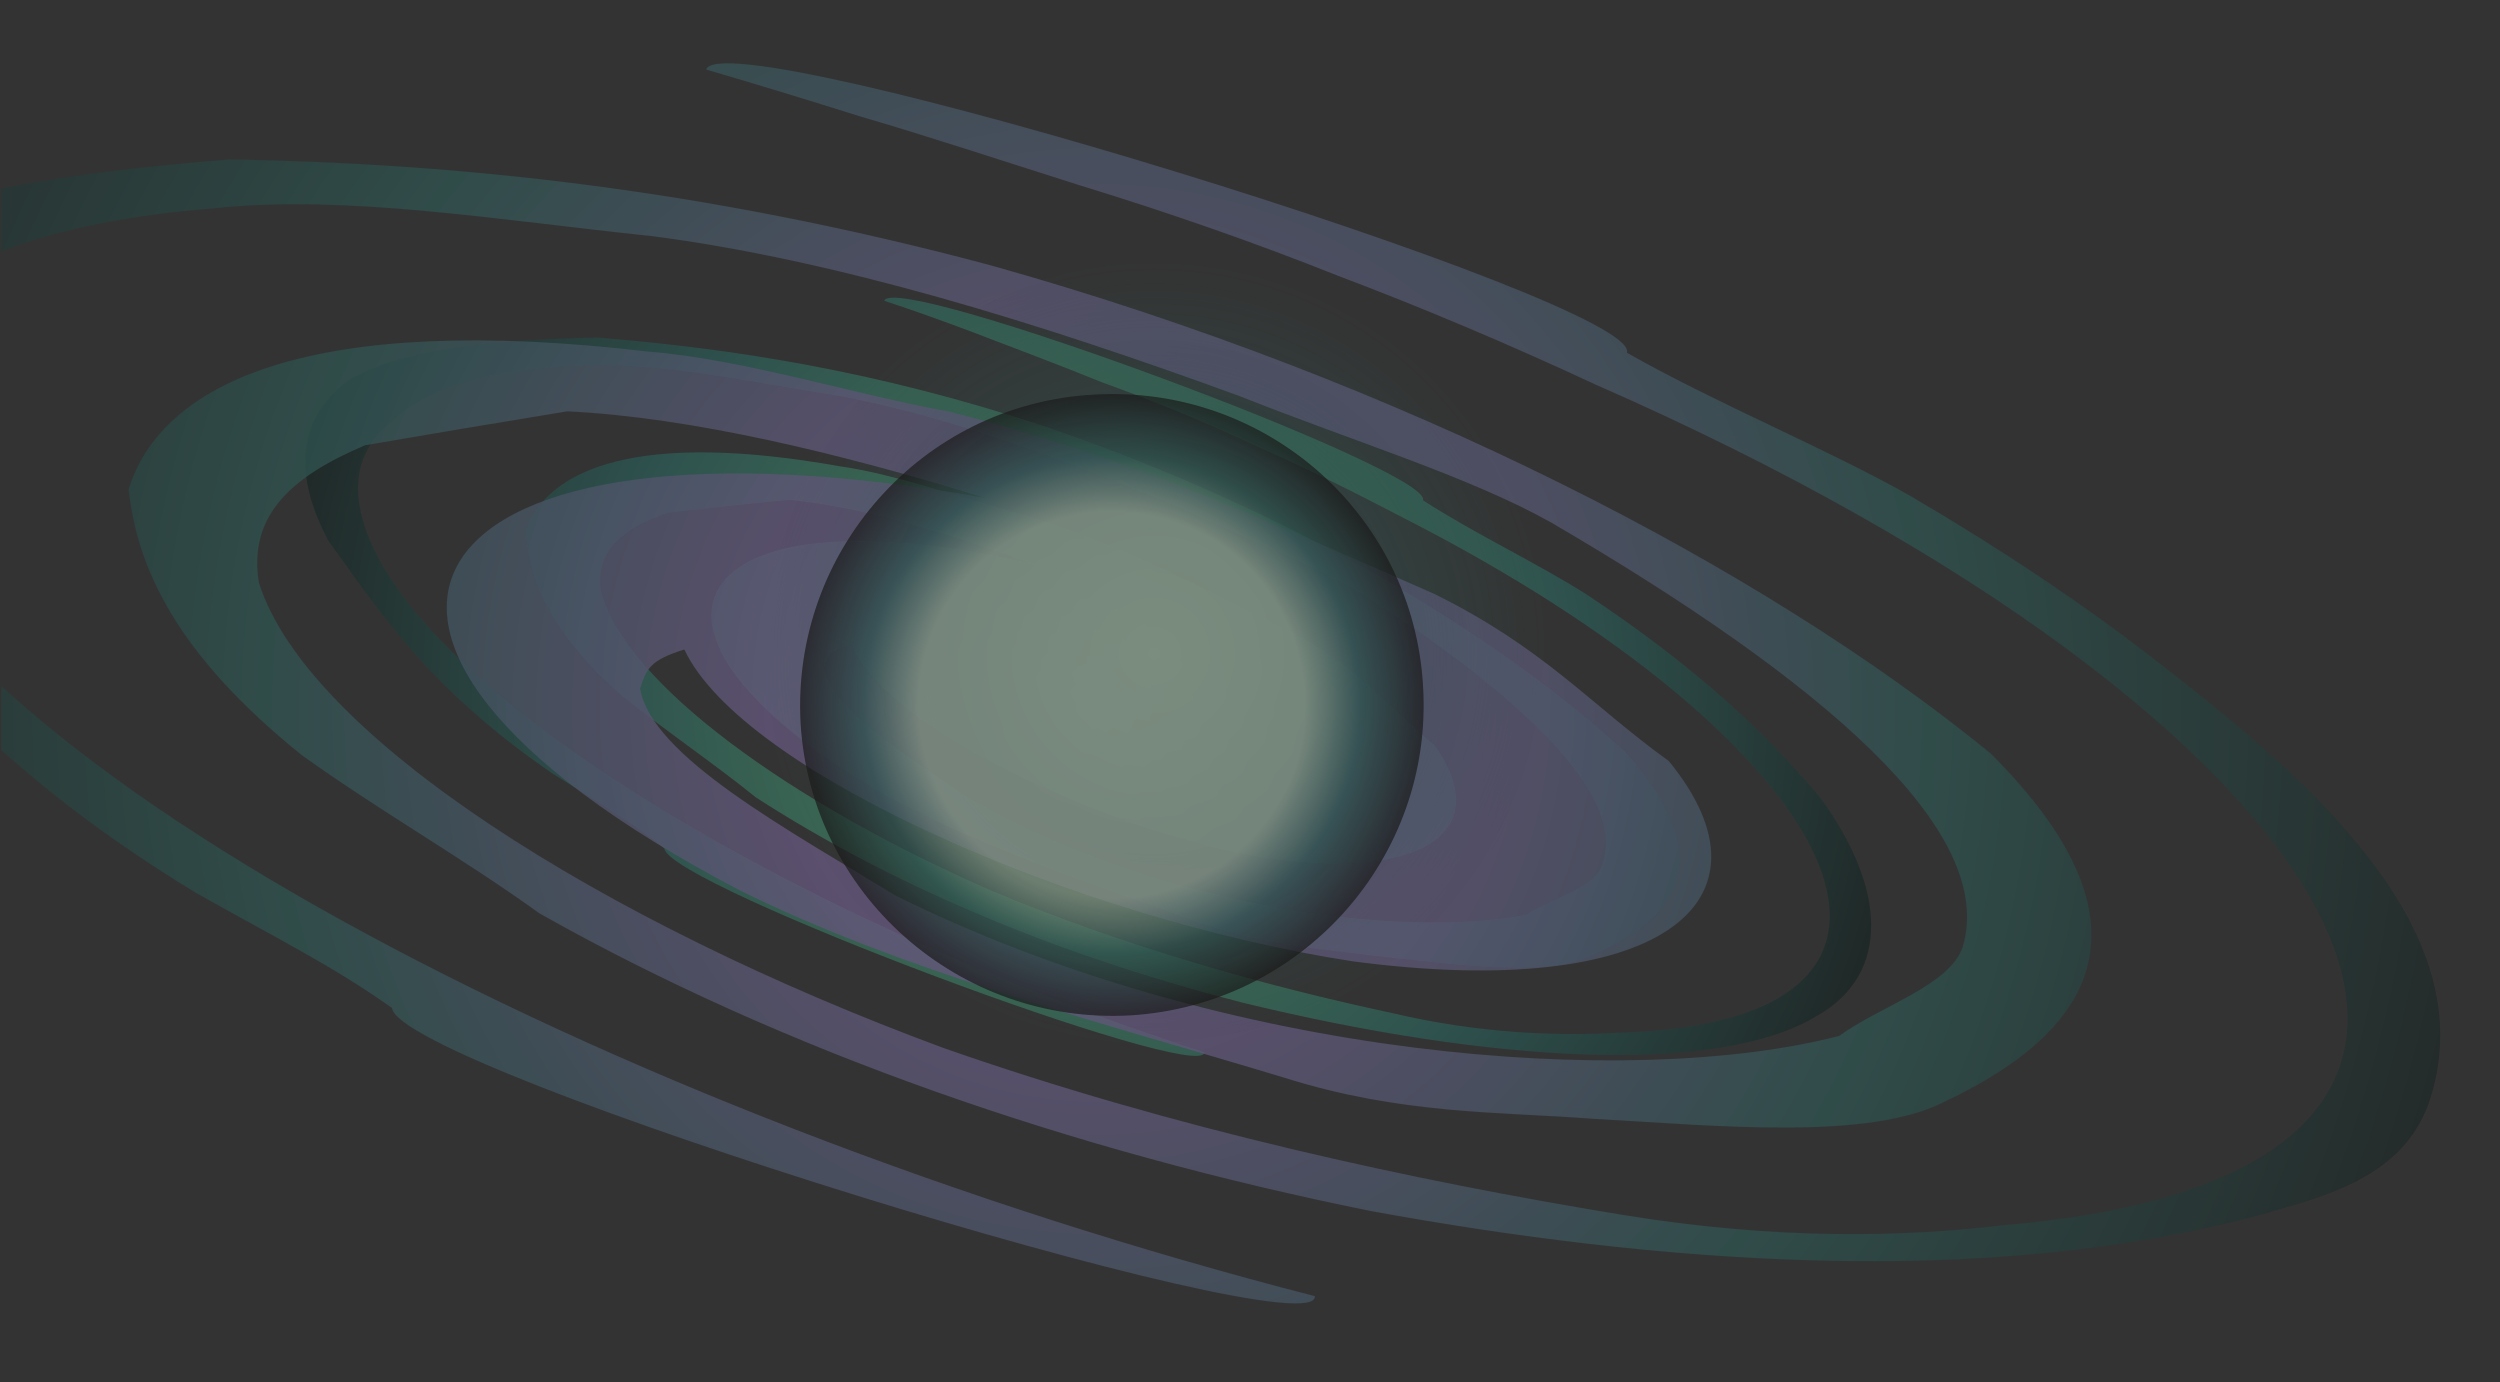 <svg xmlns="http://www.w3.org/2000/svg" width="1069" height="591" viewBox="0 0 1069 591" fill="none"><rect x="0" y="0" width="1069" height="591" fill="#333333" stroke="none"/><g clip-path="url(#clip0_245_3)"><g opacity="0.5"><path style="mix-blend-mode:color-dodge" d="M514.972 449.91C337.038 392.832 167.706 291.001 153.87 216.931C151.103 202.117 155.585 189.946 167.314 180.419C181.173 166.446 208.989 157.304 250.674 156.386C284.419 155.015 322.79 163.786 362.059 169.846C408.37 179.069 459.244 197.685 509.22 219.012C537.451 232.408 566.58 243.095 586.529 256.445C653.078 300.063 695.68 340.829 684.994 369.958C681.681 379.646 663.259 384.226 652.562 391.157C598.877 401.375 496.178 388.303 414.307 341.476C387.935 323.406 354.18 302.578 352.311 285.054C354.17 280.381 355.068 277.671 364.31 275.755C376.823 307.798 460.554 349.951 529.913 364.735C606.807 379.63 640.542 356.062 613.263 318.505C594.275 303.192 582.821 287.989 555.893 272.224C513.857 251.35 479.545 232.827 434.752 219.336C412.045 213.37 382.917 202.683 359.312 199.427C273.732 184.144 234.814 199.876 224.684 226.7C225.997 246.529 233.947 269.178 265.286 296.984C284.274 312.297 304.224 325.647 323.212 340.96C383.339 379.857 455.06 409.113 530.841 428.617C637.269 454.54 734.444 460.182 777.016 434.356C808.956 416.209 806.178 379.198 778.494 341.298C767.167 327.59 753.536 313.326 737.258 298.91C720.98 284.495 701.65 269.587 678.522 254.251C658.23 241.306 630 227.909 608.492 213.94C613.045 201.136 382.662 115.793 378.109 128.597C390.757 132.787 403.561 137.34 416.521 142.255C433.251 148.731 450.728 155.143 471.385 163.541C493.379 171.45 514.825 180.283 535.722 190.04C556.443 199.186 578.442 210.104 600.1 221.427C787.727 317.185 850.992 437.083 691.851 441.612C666.388 443.029 633.199 442.095 595.574 433.261C541.538 421.686 481.421 404.986 424.062 380.903C338.877 343.764 266.74 291.969 256.985 252.542C254.774 235.423 266.368 225.782 285.752 219.239C303.141 217.256 320.416 215.408 337.577 213.695C369.463 216.998 406.531 228.137 443.043 241.581C298.65 207.229 252.369 264.599 374.076 337.379C415.214 360.963 467.05 377.616 510.945 393.817C540.074 404.504 564.235 405.455 587.839 408.711C619.725 412.015 658.994 418.075 678.934 409.227C717.851 393.496 735.921 367.124 694.773 321.342C639.262 270.388 550.905 218.094 448.196 182.824C374.615 158.242 311.742 148.925 255.29 144.329C213.605 145.247 171.023 148.875 148.882 162.801C126.591 179.374 125.64 203.534 140.417 231.246C162.172 261.373 183.029 294.21 236.178 330.692C256.064 343.295 269.528 351.178 284.057 362.732C285.393 378.42 515.434 464.168 514.972 449.91Z" fill="url(#paint0_radial_245_3)"></path><path style="mix-blend-mode:color-dodge" opacity="0.8" d="M1030.11 393.229C1005.46 346.794 953.551 307.196 919.692 280.734C890.698 258.373 857.157 235.646 816.766 211.998C781.58 192.045 733.631 172.427 695.671 150.829C702.449 128.806 308.741 7.715 301.964 29.738C323.831 36.153 345.719 42.816 367.628 49.728C396.566 58.174 426.378 68.05 461.952 79.316C499.426 90.796 535.874 103.493 571.703 117.748C607.468 131.255 645.324 147.218 682.154 164.397C1005.76 306.134 1122.84 501.211 856.882 523.871C814.427 528.993 759.979 530.246 694.737 519.626C603.927 504.789 501.958 482.625 403.453 448.126C256.999 394.009 131.326 314.419 110.719 249.203C105.996 220.259 124.893 203.599 156.126 190.403C184.8 185.452 213.609 180.614 242.554 175.891C295.826 178.501 359.209 193.794 421.416 212.949C176.136 169.134 104.562 269.669 315.659 380.358C386.395 415.718 474.853 438.28 549.395 460.9C599.267 476.591 640.546 475.332 680.308 478.34C733.986 481.292 799.657 488.112 832.407 470.649C896.048 440.394 923.733 394.391 850.966 321.957C753.125 242.252 600.024 163.117 424.626 113.724C299.099 80.023 193.261 69.852 98.304 68.16C28.422 73.738 -42.572 83.925 -77.674 109.114C-113.888 138.913 -113.375 180.256 -85.865 224.942C-46.361 273.498 -8.033 325.916 83.631 381.691C118.411 401.302 141.969 412.84 167.593 430.974C170.568 457.057 564.276 578.148 562.239 554.242C259.113 476.226 -34.284 322.509 -64.679 199.81C-70.785 175.248 -64.4 154.512 -45.523 137.603C-23.996 112.066 21.923 94.609 91.805 89.031C148.113 83.105 213.013 94.13 278.684 100.95C357.437 111.171 444.378 138.002 530.206 169.442C578.497 188.655 628.711 203.941 663.491 223.552C778.712 290.865 854.172 355.169 839.228 404.978C833.841 421.239 804.126 430.167 786.404 442.964C697.688 465.948 524.661 453.225 382.847 382.911C337.186 354.82 278.443 323.33 273.719 294.385C276.413 286.255 277.589 282.392 292.617 277.726C317.434 330.543 461.6 393.132 578.255 411.034C709.169 428.475 763.104 385.879 713.554 325.387C680.291 301.508 660.539 277.23 613.019 253.813C541.107 222.316 481.593 195.03 405.47 175.931C366.884 169.06 317.012 153.369 277.25 150.36C132.826 133.318 69.186 163.573 55.011 209.177C58.559 241.984 74.505 279.002 129.037 322.891C162.3 346.77 197.08 366.381 230.748 390.602C335.089 449.436 457.985 492.015 586.61 517.928C706.231 539.716 847.221 551.783 966.74 519.402C995.025 511.348 1026.7 503.382 1038.35 472.29C1048.01 444.378 1043.14 418.08 1030.11 393.229Z" fill="url(#paint1_radial_245_3)"></path><path d="M325.206 289.248C331.2 381.669 410.562 452.037 503.047 446.791C596.279 441.481 666.647 362.119 661.401 269.634C656.155 177.149 576.792 106.781 483.56 112.091C391.075 117.337 319.96 196.763 325.206 289.248Z" fill="url(#paint2_radial_245_3)" fill-opacity="0.5" style="mix-blend-mode:color-dodge"></path><path style="mix-blend-mode:screen" opacity="0.7" d="M342.331 309.232C346.669 382.229 409.754 438.182 483.157 434.185C556.901 429.783 612.854 366.698 608.516 293.701C604.519 220.298 541.434 164.345 467.69 168.747C394.287 172.744 338.334 235.829 342.331 309.232Z" fill="url(#paint3_radial_245_3)"></path></g></g><defs><radialGradient id="paint0_radial_245_3" cx="0" cy="0" r="1" gradientUnits="userSpaceOnUse" gradientTransform="translate(465.72 295.901) rotate(-159.636) scale(406.45 406.45)"><stop stop-color="#63D281"></stop><stop offset="0.517" stop-color="#2A7069"></stop><stop offset="1"></stop></radialGradient><radialGradient id="paint1_radial_245_3" cx="0" cy="0" r="1" gradientUnits="userSpaceOnUse" gradientTransform="translate(469.383 303.122) rotate(-162.912) scale(683.399 683.399)"><stop stop-color="#D77EFA"></stop><stop offset="0.517" stop-color="#2A7069"></stop><stop offset="1"></stop></radialGradient><radialGradient id="paint2_radial_245_3" cx="0" cy="0" r="1" gradientUnits="userSpaceOnUse" gradientTransform="translate(493.531 279.459) rotate(176.68) scale(168.002 168.002)"><stop stop-color="#63D281"></stop><stop offset="0.517" stop-color="#2A7069"></stop><stop offset="1" stop-color="#2A7069" stop-opacity="0"></stop></radialGradient><radialGradient id="paint3_radial_245_3" cx="0" cy="0" r="1" gradientUnits="userSpaceOnUse" gradientTransform="translate(475.48 301.382) rotate(176.68) scale(133.072 133.072)"><stop offset="0.62" stop-color="#D9FFD6"></stop><stop offset="0.798" stop-color="#2A7069"></stop><stop offset="1"></stop></radialGradient><clipPath id="clip0_245_3"><rect width="1067.96" height="590.994" fill="white" transform="translate(0.521 0.006)"></rect></clipPath></defs></svg>